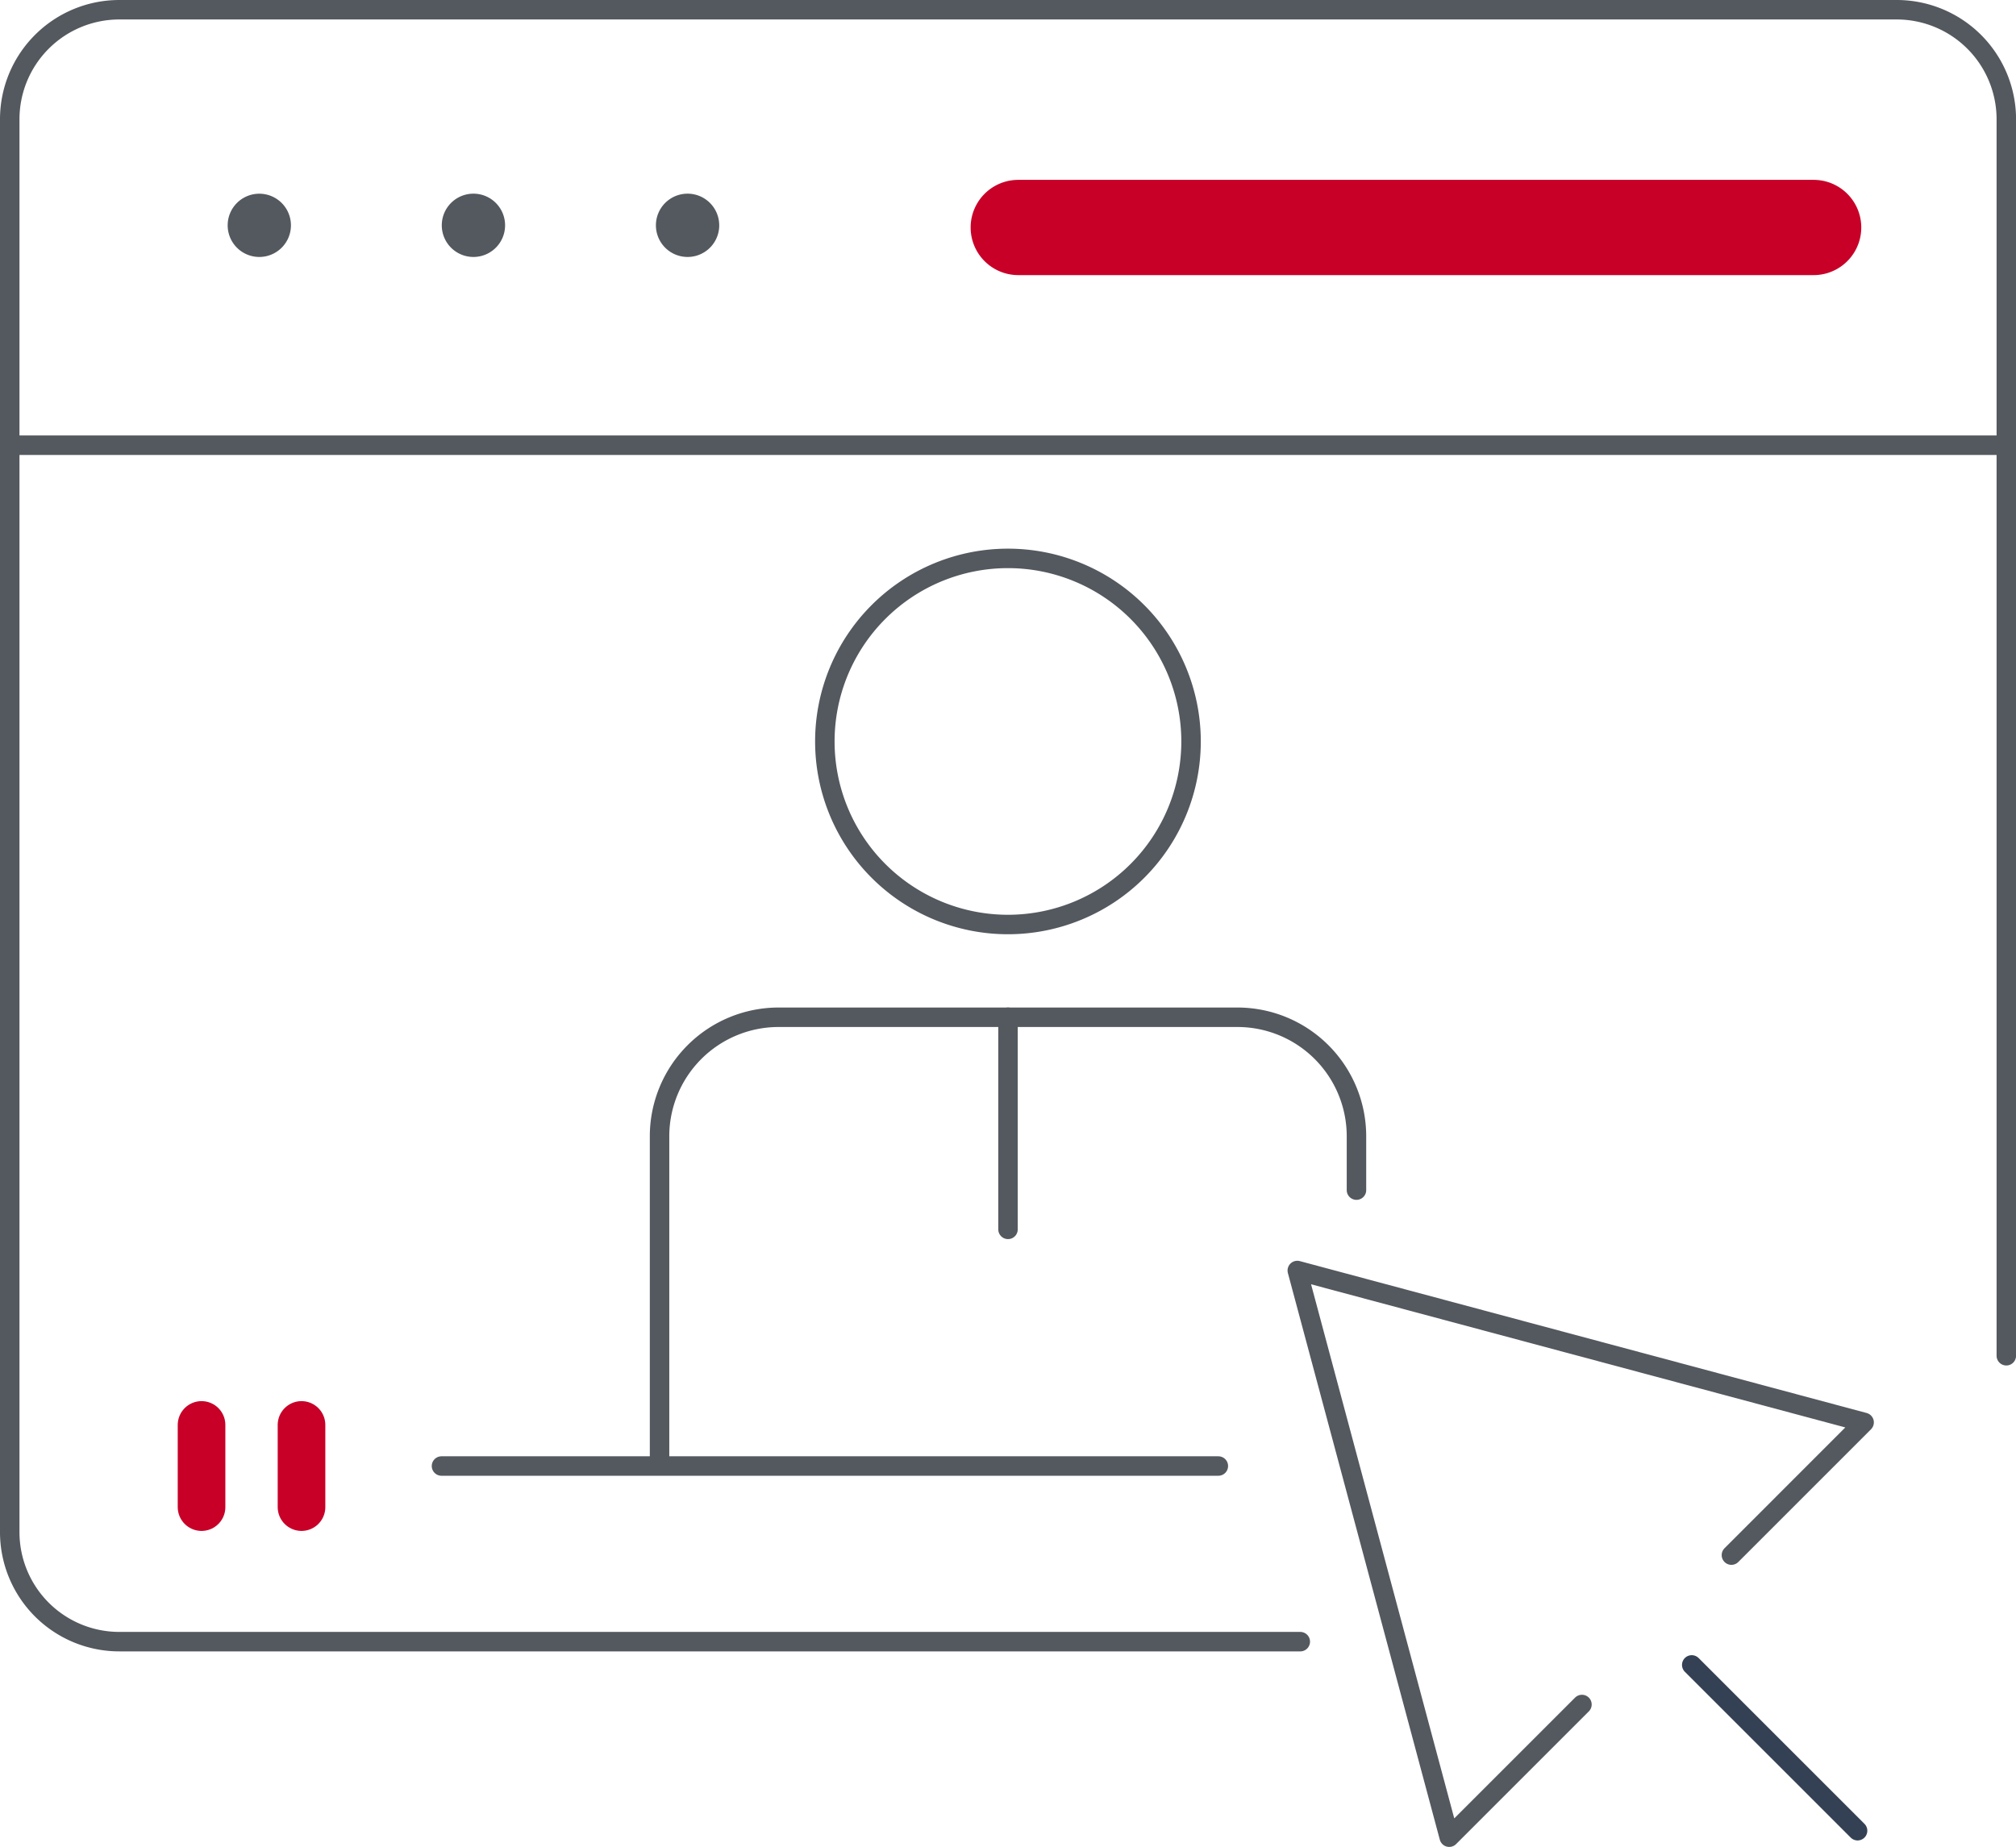 <svg xmlns="http://www.w3.org/2000/svg" xmlns:xlink="http://www.w3.org/1999/xlink" id="Grupo_7272" data-name="Grupo 7272" width="103.497" height="94.846" viewBox="0 0 103.497 94.846"><defs><clipPath id="clip-path"><rect id="Rect&#xE1;ngulo_3269" data-name="Rect&#xE1;ngulo 3269" width="103.497" height="94.846" fill="none"></rect></clipPath></defs><g id="Grupo_7271" data-name="Grupo 7271" clip-path="url(#clip-path)"><path id="Trazado_10711" data-name="Trazado 10711" d="M61.146,38.074a9.4,9.4,0,1,1-9.4-9.4A9.4,9.4,0,0,1,61.146,38.074Z" transform="translate(0 0)" fill="none" stroke="#54595f" stroke-linecap="round" stroke-linejoin="round" stroke-width="1"></path><path id="Trazado_10712" data-name="Trazado 10712" d="M33.86,75.194V58.349a6.113,6.113,0,0,1,6.112-6.112H63.525a6.113,6.113,0,0,1,6.113,6.112v2.764" transform="translate(0 0)" fill="none" stroke="#54595f" stroke-linecap="round" stroke-linejoin="round" stroke-width="1"></path><line id="L&#xED;nea_167" data-name="L&#xED;nea 167" y2="10.892" transform="translate(51.749 52.237)" fill="none" stroke="#54595f" stroke-linecap="round" stroke-linejoin="round" stroke-width="1"></line><path id="Trazado_10713" data-name="Trazado 10713" d="M66.753,84.3H6.126A5.626,5.626,0,0,1,.5,78.673V6.127A5.626,5.626,0,0,1,6.126.5H97.371A5.626,5.626,0,0,1,103,6.127V69.618" transform="translate(0 0)" fill="none" stroke="#54595f" stroke-linecap="round" stroke-linejoin="round" stroke-width="1"></path><path id="Trazado_10714" data-name="Trazado 10714" d="M14.936,11.571a1.624,1.624,0,1,0-1.624,1.624,1.624,1.624,0,0,0,1.624-1.624" transform="translate(0 0)" fill="#54595f"></path><path id="Trazado_10715" data-name="Trazado 10715" d="M25.93,11.571a1.625,1.625,0,1,0-1.624,1.624,1.624,1.624,0,0,0,1.624-1.624" transform="translate(0 0)" fill="#54595f"></path><path id="Trazado_10716" data-name="Trazado 10716" d="M36.923,11.571A1.625,1.625,0,1,0,35.3,13.195a1.624,1.624,0,0,0,1.624-1.624" transform="translate(0 0)" fill="#54595f"></path><line id="L&#xED;nea_168" data-name="L&#xED;nea 168" x2="102.497" transform="translate(0.5 22.862)" fill="none" stroke="#54595f" stroke-linecap="round" stroke-linejoin="round" stroke-width="1"></line><path id="Trazado_10717" data-name="Trazado 10717" d="M93.108,14.127H52.276a2.445,2.445,0,0,1,0-4.891H93.108a2.445,2.445,0,0,1,0,4.891" transform="translate(0 0)" fill="#c80028"></path><line id="L&#xED;nea_169" data-name="L&#xED;nea 169" y2="4.22" transform="translate(10.347 73.171)" fill="none" stroke="#c80028" stroke-linecap="round" stroke-linejoin="round" stroke-width="2.445"></line><line id="L&#xED;nea_170" data-name="L&#xED;nea 170" y2="4.22" transform="translate(15.479 73.171)" fill="none" stroke="#c80028" stroke-linecap="round" stroke-linejoin="round" stroke-width="2.445"></line><line id="L&#xED;nea_171" data-name="L&#xED;nea 171" x2="39.882" transform="translate(22.665 75.281)" fill="none" stroke="#54595f" stroke-linecap="round" stroke-linejoin="round" stroke-width="1"></line><path id="Trazado_10718" data-name="Trazado 10718" d="M88.887,79.856,95.7,73.041l-29.1-7.8,7.8,29.1,6.814-6.814" transform="translate(0 0)" fill="none" stroke="#54595f" stroke-linecap="round" stroke-linejoin="round" stroke-width="1"></path><line id="L&#xED;nea_172" data-name="L&#xED;nea 172" x2="8.514" y2="8.514" transform="translate(86.85 85.494)" fill="none" stroke="#344154" stroke-linecap="round" stroke-linejoin="round" stroke-width="1"></line></g></svg>